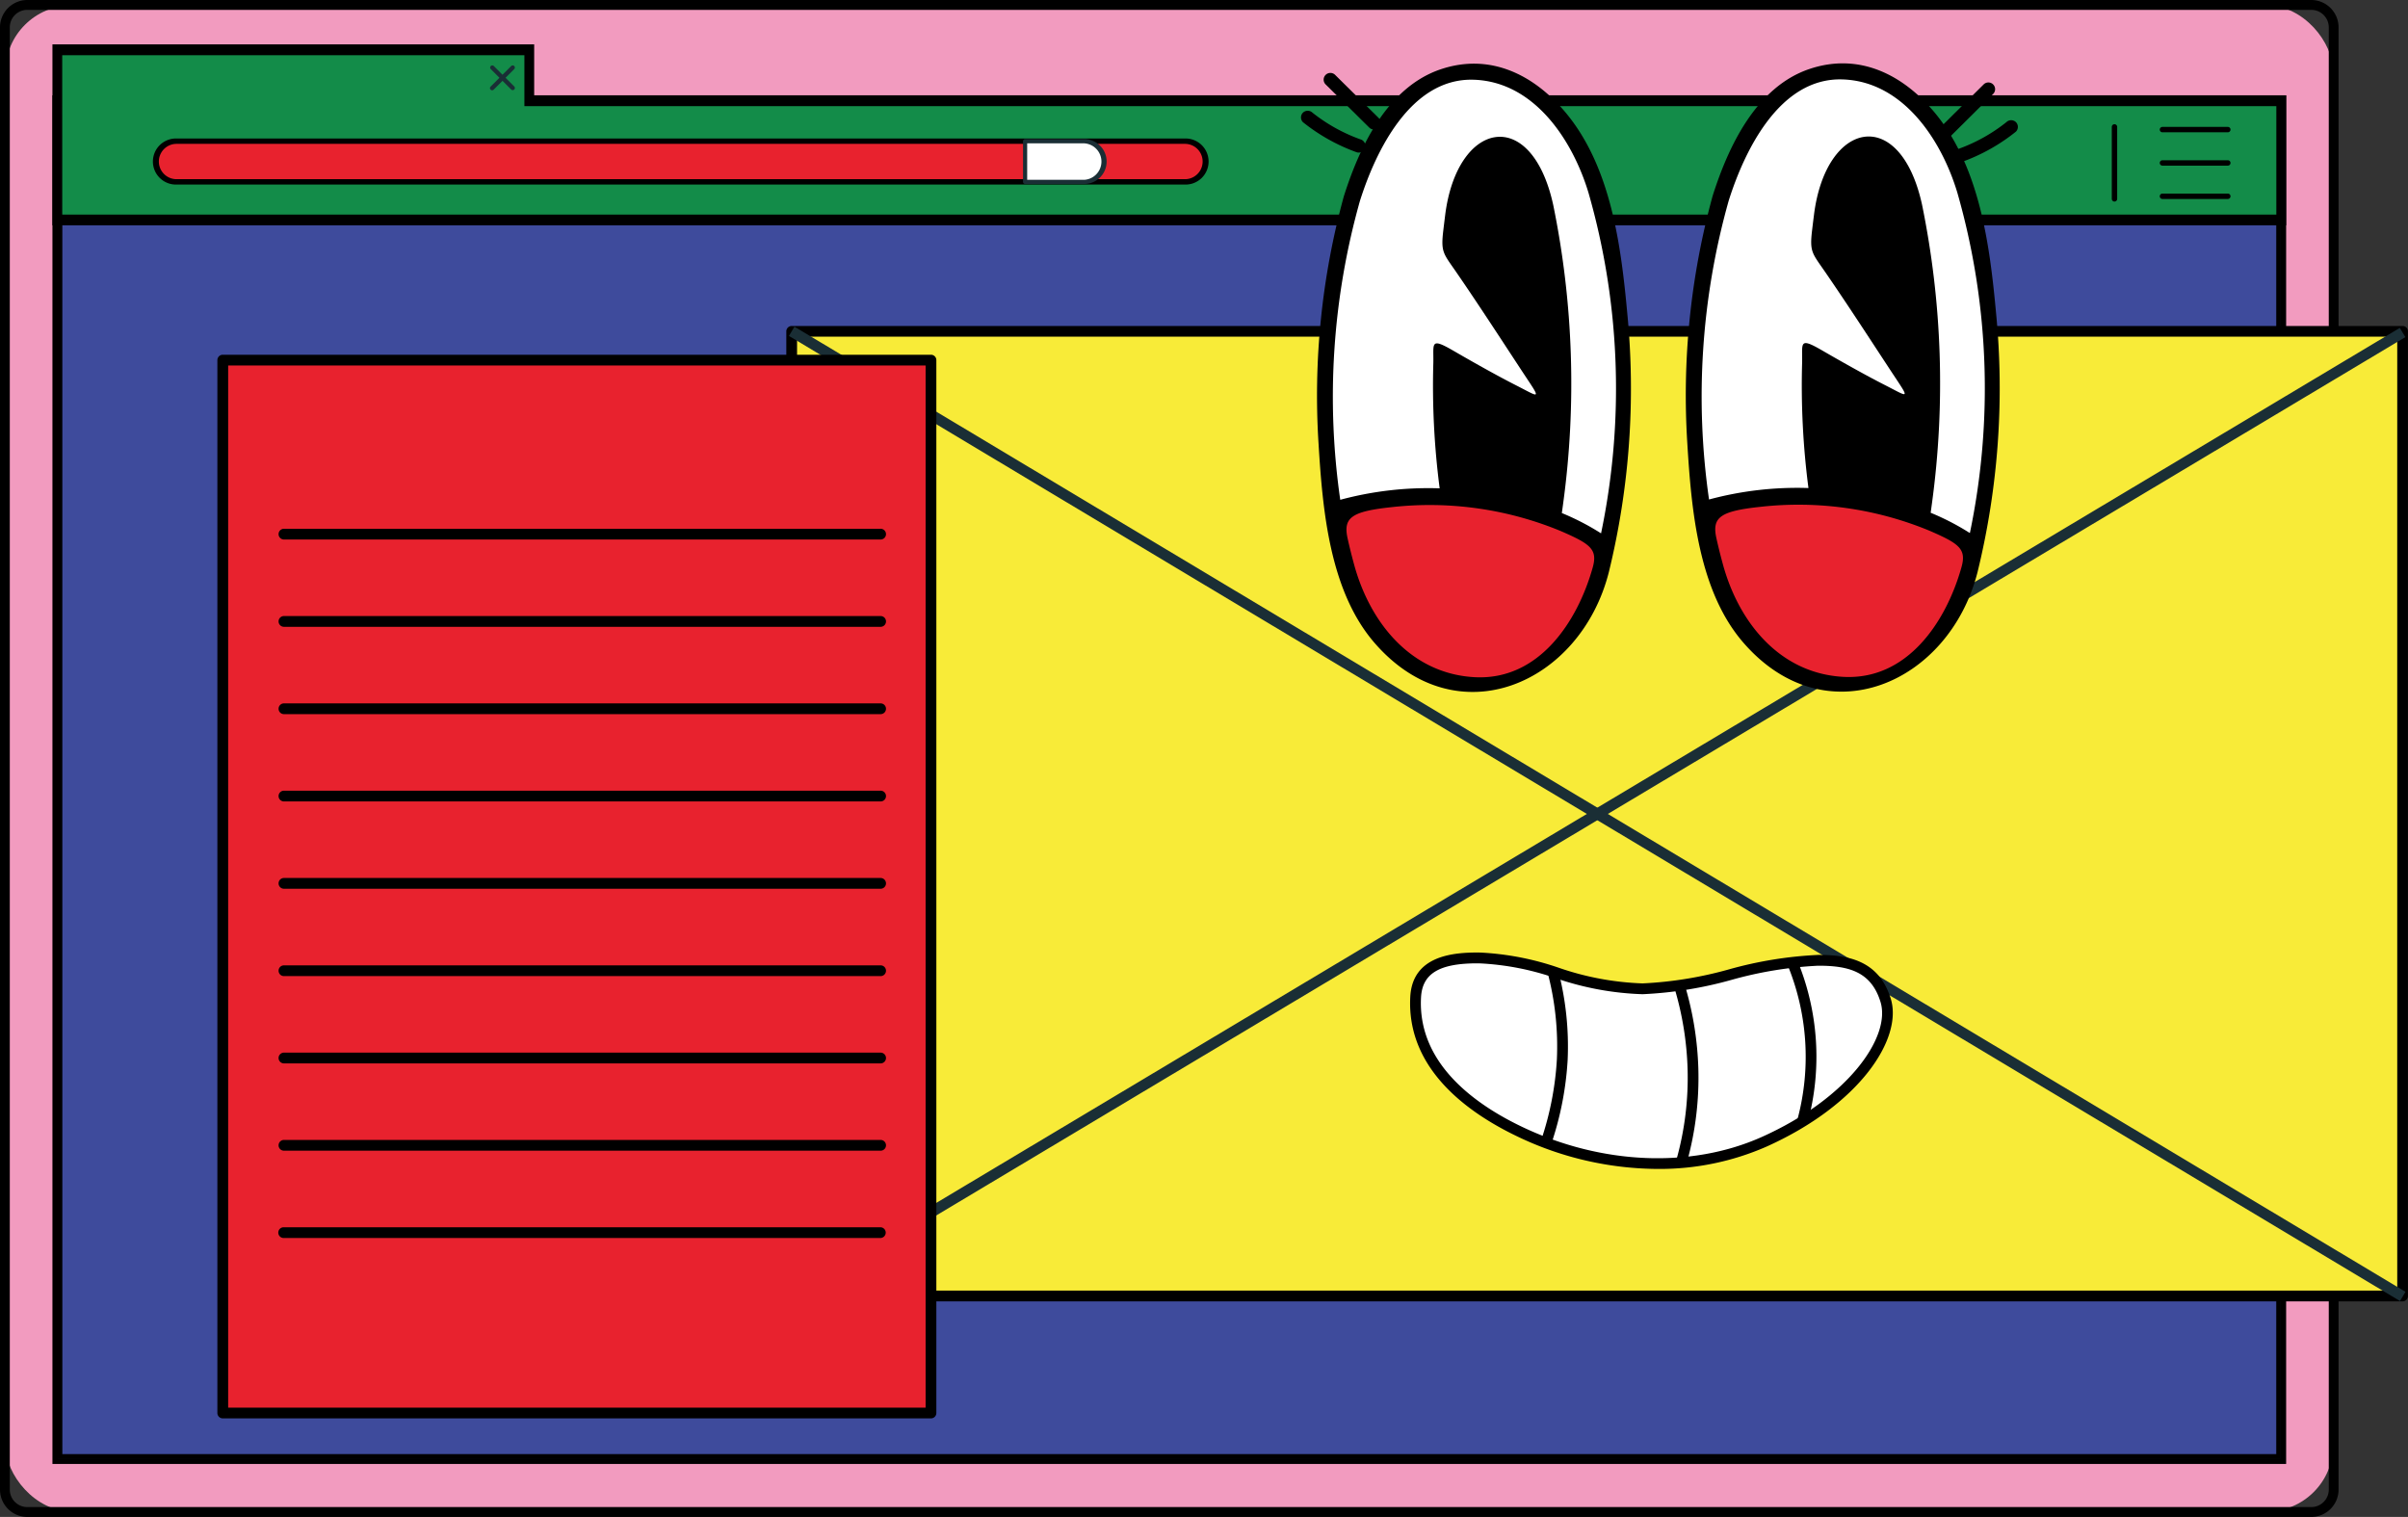 <svg xmlns="http://www.w3.org/2000/svg" xmlns:xlink="http://www.w3.org/1999/xlink" width="165" height="103.946" viewBox="0 0 165 103.946"><rect x="0" y="0" width="165" height="103.946" fill="#333333" stroke="none"/><defs><clipPath id="clip-path"><path id="Intersecci&#xF3;n_1" data-name="Intersecci&#xF3;n 1" d="M0,93.044V0H152.318V93.044Zm.335-.334H151.983V.334H.335Z" transform="translate(0 0)" fill="none"></path></clipPath></defs><g id="Grupo_78533" data-name="Grupo 78533" transform="translate(-130.955 -281.353)"><g id="Grupo_78308" data-name="Grupo 78308" transform="translate(130.955 281.353)"><g id="Grupo_78294" data-name="Grupo 78294" transform="translate(0 0)"><rect id="Rect&#xE1;ngulo_6022" data-name="Rect&#xE1;ngulo 6022" width="159.505" height="103.208" rx="4.56" transform="translate(0.369 0.369)" fill="#f29bbf"></rect><path id="Trazado_9402" data-name="Trazado 9402" d="M289.326,385.3h-156.5a1.876,1.876,0,0,1-1.871-1.876V283.229a1.876,1.876,0,0,1,1.871-1.876h156.5a1.876,1.876,0,0,1,1.871,1.876V383.423A1.876,1.876,0,0,1,289.326,385.3Zm-156.5-103.271a1.2,1.2,0,0,0-1.2,1.2V383.423a1.2,1.2,0,0,0,1.2,1.2h156.5a1.2,1.2,0,0,0,1.2-1.2V283.229a1.2,1.2,0,0,0-1.2-1.2Z" transform="translate(-130.955 -281.353)"></path></g><g id="Grupo_78307" data-name="Grupo 78307" transform="translate(3.593 3.044)"><g id="Grupo_78297" data-name="Grupo 78297" transform="translate(0 3.49)"><rect id="Rect&#xE1;ngulo_6023" data-name="Rect&#xE1;ngulo 6023" width="152.318" height="93.044" transform="translate(0.369 0.369)" fill="#3e4b9c"></rect><path id="Trazado_9403" data-name="Trazado 9403" d="M299.3,402.933H146.243V309.152H299.3Zm-152.385-.669H298.628V309.821H146.913Z" transform="translate(-146.243 -309.152)"></path><g id="Grupo_78296" data-name="Grupo 78296" transform="translate(0.368 0.369)" clip-path="url(#clip-path)"><g id="Grupo_78295" data-name="Grupo 78295" transform="translate(-0.335 -0.334)" opacity="0.32"><rect id="Rect&#xE1;ngulo_6024" data-name="Rect&#xE1;ngulo 6024" width="152.318" height="93.044" transform="translate(0.335 0.334)" fill="#3e4b9c"></rect><path id="Trazado_9404" data-name="Trazado 9404" d="M299.231,402.864H146.243V309.152H299.231ZM146.913,402.2H298.561V309.82H146.913Z" transform="translate(-146.243 -309.152)"></path></g></g></g><g id="Grupo_78298" data-name="Grupo 78298"><path id="Trazado_9406" data-name="Trazado 9406" d="M180.137,299.363v-3.49H147.811v11.658H300.129v-8.168Z" transform="translate(-147.442 -295.505)" fill="#138c49"></path><path id="Trazado_9407" data-name="Trazado 9407" d="M299.3,306.7H146.243V294.3h33.01v3.49H299.3Zm-152.385-.737H298.628v-7.43H178.583v-3.49H146.913Z" transform="translate(-146.243 -294.304)"></path></g><g id="Grupo_78303" data-name="Grupo 78303" transform="translate(141.11 5.468)"><g id="Grupo_78299" data-name="Grupo 78299"><path id="Trazado_9408" data-name="Trazado 9408" d="M811.836,322.866a.184.184,0,0,1-.184-.184v-4.931a.184.184,0,0,1,.369,0v4.931A.184.184,0,0,1,811.836,322.866Z" transform="translate(-811.652 -317.567)"></path></g><g id="Grupo_78300" data-name="Grupo 78300" transform="translate(3.287 0.184)"><path id="Trazado_9409" data-name="Trazado 9409" d="M830.3,318.719H825.82a.184.184,0,1,1,0-.369H830.3a.184.184,0,1,1,0,.369Z" transform="translate(-825.636 -318.35)"></path></g><g id="Grupo_78301" data-name="Grupo 78301" transform="translate(3.287 2.469)"><path id="Trazado_9410" data-name="Trazado 9410" d="M830.3,328.438H825.82a.184.184,0,0,1,0-.369H830.3a.184.184,0,0,1,0,.369Z" transform="translate(-825.636 -328.069)"></path></g><g id="Grupo_78302" data-name="Grupo 78302" transform="translate(3.287 4.753)"><path id="Trazado_9411" data-name="Trazado 9411" d="M830.3,338.159H825.82a.184.184,0,0,1,0-.369H830.3a.184.184,0,0,1,0,.369Z" transform="translate(-825.636 -337.79)"></path></g></g><g id="Grupo_78304" data-name="Grupo 78304" transform="translate(29.992 1.437)"><path id="Trazado_9412" data-name="Trazado 9412" d="M287.79,301.267l.6-.6a.148.148,0,0,0-.209-.209l-.6.6-.6-.6a.148.148,0,0,0-.209.209l.6.6-.6.6a.148.148,0,1,0,.209.209l.6-.6.6.6a.148.148,0,0,0,.209-.209Z" transform="translate(-286.734 -300.419)" fill="#1a2e35"></path></g><g id="Grupo_78305" data-name="Grupo 78305" transform="translate(6.925 6.446)"><path id="Trazado_9413" data-name="Trazado 9413" d="M246.984,325.3h-69.1a1.394,1.394,0,0,1-1.394-1.394h0a1.394,1.394,0,0,1,1.394-1.394h69.1a1.394,1.394,0,0,1,1.395,1.394h0A1.394,1.394,0,0,1,246.984,325.3Z" transform="translate(-176.306 -322.327)" fill="#e8222e"></path><path id="Trazado_9414" data-name="Trazado 9414" d="M246.384,324.884h-69.1a1.579,1.579,0,1,1,0-3.157h69.1a1.579,1.579,0,1,1,0,3.157Zm-69.1-2.789a1.21,1.21,0,1,0,0,2.42h69.1a1.21,1.21,0,1,0,0-2.42Z" transform="translate(-175.706 -321.727)"></path></g><g id="Grupo_78306" data-name="Grupo 78306" transform="translate(66.507 6.488)"><path id="Trazado_9415" data-name="Trazado 9415" d="M463.217,322.511h-4.049V325.3h4.049a1.394,1.394,0,1,0,0-2.789Z" transform="translate(-459.026 -322.369)" fill="#fff"></path><path id="Trazado_9416" data-name="Trazado 9416" d="M462.754,324.979h-4.049a.142.142,0,0,1-.142-.142v-2.789a.142.142,0,0,1,.142-.142h4.049a1.537,1.537,0,1,1,0,3.074Zm-3.907-.284h3.907a1.252,1.252,0,0,0,0-2.5h-3.907Z" transform="translate(-458.563 -321.905)" fill="#1a2e35"></path></g></g></g><g id="Grupo_78312" data-name="Grupo 78312" transform="translate(184.834 303.687)"><g id="Grupo_78309" data-name="Grupo 78309" transform="translate(0 0)"><rect id="Rect&#xE1;ngulo_6026" data-name="Rect&#xE1;ngulo 6026" width="110.383" height="66.103" transform="translate(0.369 0.369)" fill="#f8eb38"></rect><path id="Trazado_9417" data-name="Trazado 9417" d="M536,456.91H425.621a.368.368,0,0,1-.369-.369v-66.1a.368.368,0,0,1,.369-.369H536a.368.368,0,0,1,.369.369v66.1A.369.369,0,0,1,536,456.91Zm-110.015-.738H535.636V390.806H425.989Z" transform="translate(-425.252 -390.069)"></path></g><g id="Grupo_78310" data-name="Grupo 78310" transform="translate(0.179 0.052)"><rect id="Rect&#xE1;ngulo_6027" data-name="Rect&#xE1;ngulo 6027" width="0.738" height="128.663" transform="matrix(0.514, -0.858, 0.858, 0.514, 0, 0.633)" fill="#1a2e35"></rect></g><g id="Grupo_78311" data-name="Grupo 78311" transform="translate(0.168 0.07)"><rect id="Rect&#xE1;ngulo_6028" data-name="Rect&#xE1;ngulo 6028" width="128.663" height="0.738" transform="matrix(0.858, -0.513, 0.513, 0.858, 0, 66.067)" fill="#1a2e35"></rect></g></g><g id="Grupo_78325" data-name="Grupo 78325" transform="translate(145.852 305.661)"><g id="Grupo_78324" data-name="Grupo 78324" transform="translate(0 0)"><g id="Grupo_78323" data-name="Grupo 78323"><g id="Grupo_78313" data-name="Grupo 78313"><rect id="Rect&#xE1;ngulo_6029" data-name="Rect&#xE1;ngulo 6029" width="48.527" height="72.146" transform="translate(0.369 0.369)" fill="#e8222e"></rect><path id="Trazado_9418" data-name="Trazado 9418" d="M243.229,498.649H194.7a.369.369,0,0,1-.369-.369V426.134a.369.369,0,0,1,.369-.369h48.527a.368.368,0,0,1,.369.369V498.28A.368.368,0,0,1,243.229,498.649Zm-48.159-.737h47.79V426.5H195.07Z" transform="translate(-194.333 -425.765)"></path></g><g id="Grupo_78314" data-name="Grupo 78314" transform="translate(4.172 11.924)"><line id="L&#xED;nea_648" data-name="L&#xED;nea 648" x2="40.884" transform="translate(0.369 0.369)" fill="#e8222e"></line><path id="Trazado_9419" data-name="Trazado 9419" d="M253.335,477.229H212.452a.369.369,0,0,1,0-.737h40.884a.369.369,0,1,1,0,.737Z" transform="translate(-212.083 -476.492)"></path></g><g id="Grupo_78315" data-name="Grupo 78315" transform="translate(4.172 17.906)"><line id="L&#xED;nea_649" data-name="L&#xED;nea 649" x2="40.884" transform="translate(0.369 0.369)" fill="#e8222e"></line><path id="Trazado_9420" data-name="Trazado 9420" d="M253.335,502.682H212.452a.369.369,0,0,1,0-.737h40.884a.369.369,0,1,1,0,.737Z" transform="translate(-212.083 -501.945)"></path></g><g id="Grupo_78316" data-name="Grupo 78316" transform="translate(4.172 23.89)"><line id="L&#xED;nea_650" data-name="L&#xED;nea 650" x2="40.884" transform="translate(0.369 0.369)" fill="#e8222e"></line><path id="Trazado_9421" data-name="Trazado 9421" d="M253.335,528.137H212.452a.369.369,0,0,1,0-.737h40.884a.369.369,0,1,1,0,.737Z" transform="translate(-212.083 -527.4)"></path></g><g id="Grupo_78317" data-name="Grupo 78317" transform="translate(4.172 29.872)"><line id="L&#xED;nea_651" data-name="L&#xED;nea 651" x2="40.884" transform="translate(0.369 0.369)" fill="#e8222e"></line><path id="Trazado_9422" data-name="Trazado 9422" d="M253.335,553.59H212.452a.369.369,0,0,1,0-.737h40.884a.369.369,0,1,1,0,.737Z" transform="translate(-212.083 -552.853)"></path></g><g id="Grupo_78318" data-name="Grupo 78318" transform="translate(4.172 35.855)"><line id="L&#xED;nea_652" data-name="L&#xED;nea 652" x2="40.884" transform="translate(0.369 0.369)" fill="#e8222e"></line><path id="Trazado_9423" data-name="Trazado 9423" d="M253.335,579.044H212.452a.369.369,0,0,1,0-.737h40.884a.369.369,0,1,1,0,.737Z" transform="translate(-212.083 -578.307)"></path></g><g id="Grupo_78319" data-name="Grupo 78319" transform="translate(4.172 41.838)"><line id="L&#xED;nea_653" data-name="L&#xED;nea 653" x2="40.884" transform="translate(0.369 0.369)" fill="#e8222e"></line><path id="Trazado_9424" data-name="Trazado 9424" d="M253.335,604.5H212.452a.369.369,0,0,1,0-.737h40.884a.369.369,0,1,1,0,.737Z" transform="translate(-212.083 -603.76)"></path></g><g id="Grupo_78320" data-name="Grupo 78320" transform="translate(4.172 47.822)"><line id="L&#xED;nea_654" data-name="L&#xED;nea 654" x2="40.884" transform="translate(0.369 0.369)" fill="#e8222e"></line><path id="Trazado_9425" data-name="Trazado 9425" d="M253.335,629.952H212.452a.369.369,0,0,1,0-.737h40.884a.369.369,0,1,1,0,.737Z" transform="translate(-212.083 -629.215)"></path></g><g id="Grupo_78321" data-name="Grupo 78321" transform="translate(4.172 53.804)"><line id="L&#xED;nea_655" data-name="L&#xED;nea 655" x2="40.884" transform="translate(0.369 0.369)" fill="#e8222e"></line><path id="Trazado_9426" data-name="Trazado 9426" d="M253.335,655.405H212.452a.369.369,0,0,1,0-.737h40.884a.369.369,0,1,1,0,.737Z" transform="translate(-212.083 -654.668)"></path></g><g id="Grupo_78322" data-name="Grupo 78322" transform="translate(4.172 59.787)"><line id="L&#xED;nea_656" data-name="L&#xED;nea 656" x2="40.884" transform="translate(0.369 0.369)" fill="#e8222e"></line><path id="Trazado_9427" data-name="Trazado 9427" d="M253.335,680.86H212.452a.369.369,0,0,1,0-.738h40.884a.369.369,0,1,1,0,.738Z" transform="translate(-212.083 -680.122)"></path></g></g></g></g><g id="Grupo_78344" data-name="Grupo 78344" transform="translate(220.101 285.695)"><g id="Grupo_78330" data-name="Grupo 78330" transform="translate(1.103 0.021)"><g id="Grupo_78329" data-name="Grupo 78329"><g id="Grupo_78326" data-name="Grupo 78326"><path id="Trazado_9428" data-name="Trazado 9428" d="M568.91,339.609c-3.1-3.571-3.566-9.166-3.842-13.668a51.754,51.754,0,0,1,1.73-16.925c1.071-3.389,2.984-7.493,6.653-8.721,3.374-1.13,6.38.368,8.56,2.984,3.1,3.724,3.785,9.1,4.214,13.755a53.013,53.013,0,0,1-1.263,17.715C583.028,342.4,574.572,346.139,568.91,339.609Z" transform="translate(-564.969 -299.914)"></path></g><g id="Grupo_78327" data-name="Grupo 78327" transform="translate(2.013 30.243)"><path id="Trazado_9429" data-name="Trazado 9429" d="M573.614,430.873q.213.958.476,1.9c1.109,3.94,3.905,7.362,8.215,7.6,4.4.245,7.055-3.786,8.1-7.506.355-1.26-.154-1.623-2.172-2.5a23.5,23.5,0,0,0-11.564-1.649C573.872,429.012,573.294,429.438,573.614,430.873Z" transform="translate(-573.534 -428.577)" fill="#e8222e"></path></g><g id="Grupo_78328" data-name="Grupo 78328" transform="translate(1.069 1.097)"><path id="Trazado_9430" data-name="Trazado 9430" d="M587.047,312.34c-1.089-3.62-3.727-7.635-7.883-7.757-4.311-.127-6.712,4.916-7.782,8.307a49.485,49.485,0,0,0-1.348,20.478,23.18,23.18,0,0,1,6.812-.786,54.409,54.409,0,0,1-.434-8.583c.032-1.352-.254-1.791,1.388-.838,1.523.884,3.112,1.767,4.222,2.332,1.761.894,1.823,1.11.5-.891-1.511-2.3-3-4.6-4.558-6.863-.873-1.264-1.044-1.344-.868-2.832q.064-.537.13-1.066c.821-6.464,5.9-7.51,7.4-.685a61.028,61.028,0,0,1,.68,20.478c-.027.2-.056.417-.089.641a17.2,17.2,0,0,1,2.688,1.392A48.611,48.611,0,0,0,587.047,312.34Z" transform="translate(-569.516 -304.58)" fill="#fff"></path></g></g></g><g id="Grupo_78335" data-name="Grupo 78335" transform="translate(26.372 0)"><g id="Grupo_78334" data-name="Grupo 78334"><g id="Grupo_78331" data-name="Grupo 78331"><path id="Trazado_9431" data-name="Trazado 9431" d="M676.415,339.52c-3.1-3.571-3.566-9.166-3.842-13.668a51.755,51.755,0,0,1,1.73-16.925c1.071-3.389,2.984-7.493,6.653-8.721,3.374-1.13,6.38.369,8.56,2.984,3.1,3.724,3.786,9.1,4.214,13.754a53.017,53.017,0,0,1-1.263,17.715C690.533,342.313,682.077,346.05,676.415,339.52Z" transform="translate(-672.474 -299.825)"></path></g><g id="Grupo_78332" data-name="Grupo 78332" transform="translate(2.013 30.242)"><path id="Trazado_9432" data-name="Trazado 9432" d="M681.119,430.783q.213.958.476,1.9c1.109,3.94,3.905,7.362,8.215,7.6,4.4.245,7.055-3.786,8.1-7.506.355-1.26-.154-1.623-2.172-2.5a23.5,23.5,0,0,0-11.564-1.649C681.377,428.922,680.8,429.348,681.119,430.783Z" transform="translate(-681.039 -428.487)" fill="#e8222e"></path></g><g id="Grupo_78333" data-name="Grupo 78333" transform="translate(1.069 1.097)"><path id="Trazado_9433" data-name="Trazado 9433" d="M694.553,312.251c-1.089-3.62-3.728-7.636-7.883-7.757-4.311-.127-6.712,4.916-7.782,8.307a49.483,49.483,0,0,0-1.348,20.478,23.189,23.189,0,0,1,6.812-.785,54.41,54.41,0,0,1-.434-8.583c.032-1.352-.254-1.791,1.388-.838,1.524.884,3.113,1.767,4.223,2.332,1.761.894,1.823,1.11.5-.891-1.511-2.3-3-4.6-4.558-6.863-.873-1.264-1.044-1.344-.868-2.832q.064-.538.131-1.066c.821-6.464,5.9-7.51,7.4-.685a61.024,61.024,0,0,1,.68,20.478c-.027.2-.056.417-.089.641a17.213,17.213,0,0,1,2.688,1.392A48.612,48.612,0,0,0,694.553,312.251Z" transform="translate(-677.021 -304.491)" fill="#fff"></path></g></g></g><g id="Grupo_78337" data-name="Grupo 78337" transform="translate(1.555 0.658)"><g id="Grupo_78336" data-name="Grupo 78336"><path id="Trazado_9434" data-name="Trazado 9434" d="M570.667,305.714l-2.988-2.957a.461.461,0,0,0-.652.652l2.988,2.957a.461.461,0,0,0,.652-.652Z" transform="translate(-566.894 -302.625)"></path></g></g><g id="Grupo_78339" data-name="Grupo 78339" transform="translate(0 3.247)"><g id="Grupo_78338" data-name="Grupo 78338"><path id="Trazado_9435" data-name="Trazado 9435" d="M564.357,315.6a11.539,11.539,0,0,1-3.293-1.831.475.475,0,0,0-.652,0,.464.464,0,0,0,0,.652,12.872,12.872,0,0,0,3.7,2.068.465.465,0,0,0,.567-.322.47.47,0,0,0-.322-.567Z" transform="translate(-560.278 -313.638)"></path></g></g><g id="Grupo_78341" data-name="Grupo 78341" transform="translate(43.66 1.312)"><g id="Grupo_78340" data-name="Grupo 78340"><path id="Trazado_9436" data-name="Trazado 9436" d="M746.808,309.151l2.983-2.962a.461.461,0,0,0-.652-.652l-2.983,2.962a.461.461,0,0,0,.652.652Z" transform="translate(-746.024 -305.405)"></path></g></g><g id="Grupo_78343" data-name="Grupo 78343" transform="translate(44.705 3.897)"><g id="Grupo_78342" data-name="Grupo 78342"><path id="Trazado_9437" data-name="Trazado 9437" d="M751.052,319.26a12.876,12.876,0,0,0,3.7-2.074.464.464,0,0,0,0-.652.472.472,0,0,0-.652,0,11.542,11.542,0,0,1-3.29,1.836.473.473,0,0,0-.322.567.465.465,0,0,0,.567.322Z" transform="translate(-750.469 -316.404)"></path></g></g></g><g id="Grupo_78349" data-name="Grupo 78349" transform="translate(227.578 346.626)"><g id="Grupo_78345" data-name="Grupo 78345" transform="translate(0 0)"><path id="Trazado_9438" data-name="Trazado 9438" d="M606.817,592.76c-4.251,0-7.194-2.06-11.1-2.113-2.194-.03-4.321.358-4.445,2.683-.228,4.258,3.086,7.292,7.155,9.229,5.256,2.5,11.537,3.008,16.719.685,6.268-2.81,9.115-7.154,8.33-9.7-.7-2.255-2.427-2.741-4.62-2.738C614.948,590.815,610.707,592.763,606.817,592.76Z" transform="translate(-590.89 -590.276)" fill="#fff"></path><path id="Trazado_9439" data-name="Trazado 9439" d="M606.647,603.9a22.433,22.433,0,0,1-9.582-2.212c-3.5-1.668-7.626-4.685-7.365-9.582.149-2.775,2.831-3.067,4.818-3.032a19.376,19.376,0,0,1,5.353,1.04,19.579,19.579,0,0,0,5.744,1.073h.008a26.472,26.472,0,0,0,5.928-.965,27.184,27.184,0,0,1,6.1-.987h.028c1.993,0,4.133.362,4.945,3,.841,2.729-2.119,7.27-8.531,10.144A18.208,18.208,0,0,1,606.647,603.9ZM594.3,589.812c-2.617,0-3.776.7-3.863,2.336-.24,4.49,3.644,7.305,6.945,8.877,5.446,2.592,11.58,2.846,16.41.682,5.96-2.672,8.859-6.884,8.128-9.255-.633-2.053-2.153-2.477-4.241-2.477h-.026a26.627,26.627,0,0,0-5.93.967,26.983,26.983,0,0,1-6.1.985h-.009a20.161,20.161,0,0,1-5.954-1.1,18.525,18.525,0,0,0-5.153-1.01Z" transform="translate(-589.689 -589.074)"></path></g><g id="Grupo_78346" data-name="Grupo 78346" transform="translate(25.796 0.429)"><path id="Trazado_9440" data-name="Trazado 9440" d="M700.874,602.143l-.7-.219a16.57,16.57,0,0,0-.734-10.76l.688-.267A17.3,17.3,0,0,1,700.874,602.143Z" transform="translate(-699.435 -590.897)"></path></g><g id="Grupo_78347" data-name="Grupo 78347" transform="translate(18.139 2.291)"><path id="Trazado_9441" data-name="Trazado 9441" d="M667.7,610.848l-.711-.2a20.824,20.824,0,0,0,.743-6.147,21.475,21.475,0,0,0-.879-5.476l.707-.209a22.221,22.221,0,0,1,.909,5.664A21.575,21.575,0,0,1,667.7,610.848Z" transform="translate(-666.858 -598.82)"></path></g><g id="Grupo_78348" data-name="Grupo 78348" transform="translate(8.975 1.188)"><path id="Trazado_9442" data-name="Trazado 9442" d="M628.571,606.052l-.7-.236a21.073,21.073,0,0,0,1.084-5.56,19.869,19.869,0,0,0-.634-5.94l.714-.187a20.625,20.625,0,0,1,.658,6.161A21.837,21.837,0,0,1,628.571,606.052Z" transform="translate(-627.873 -594.128)"></path></g></g></g></svg>